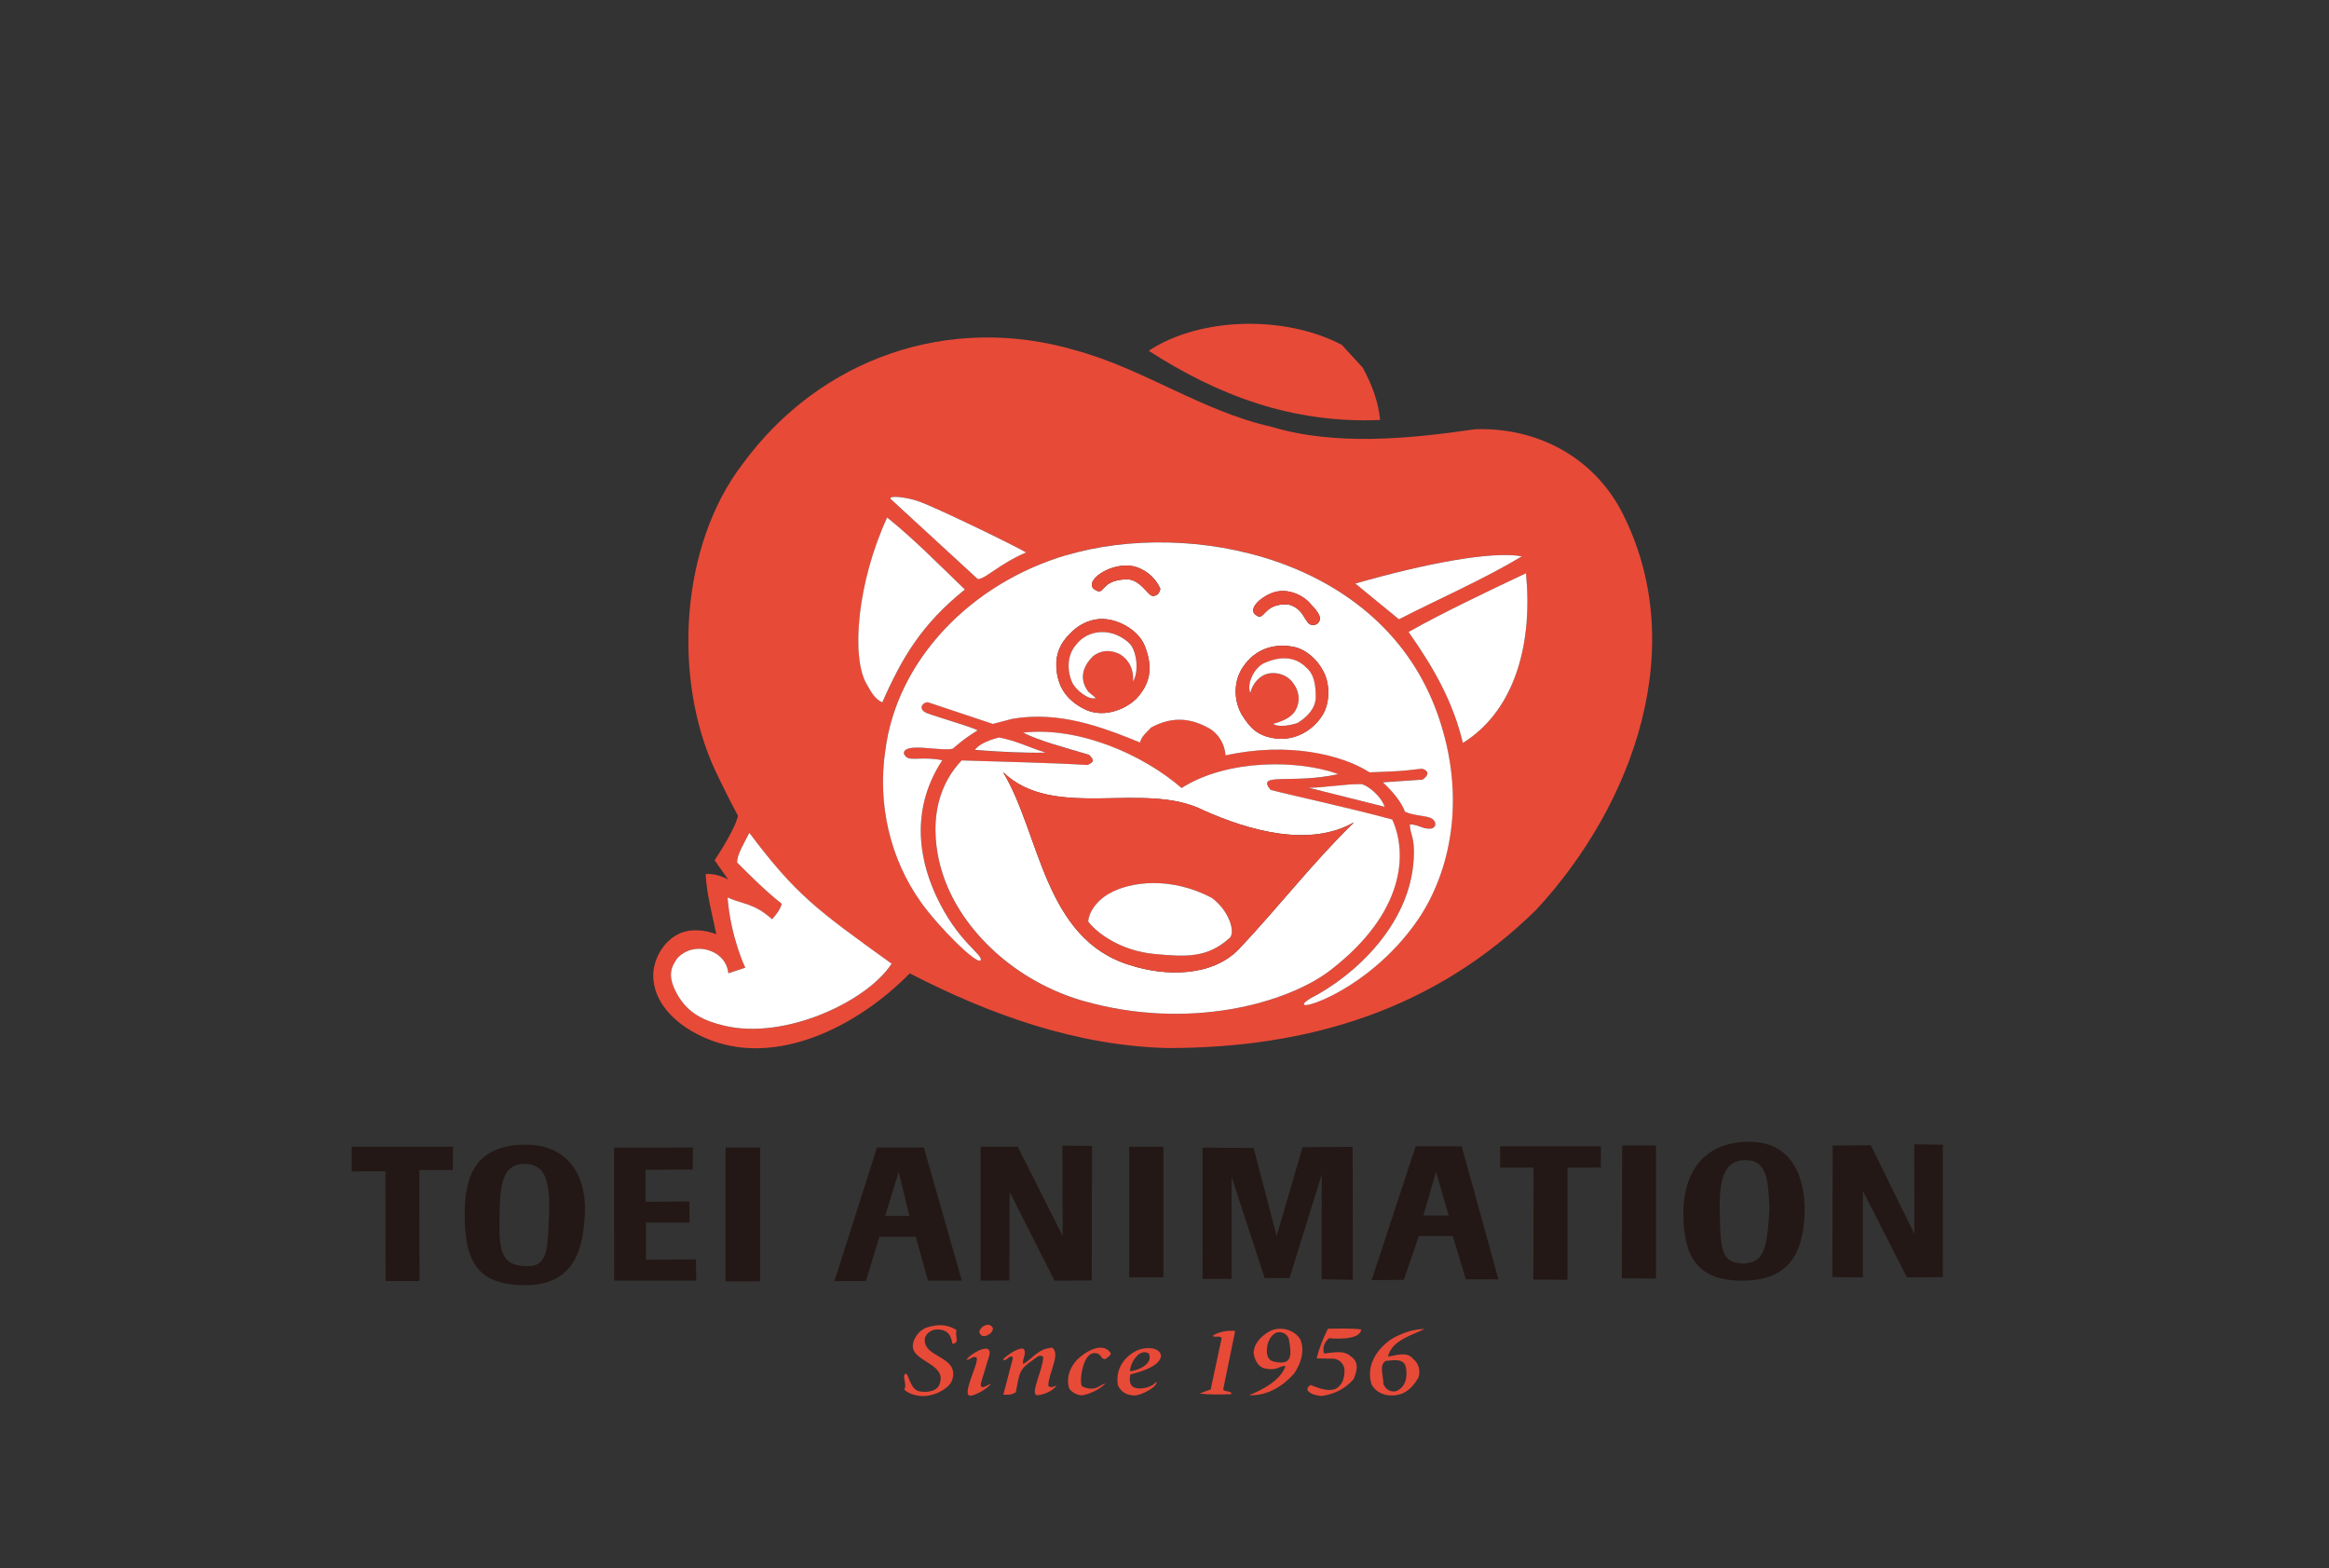 <?xml version="1.0" encoding="UTF-8"?>
<svg id="_レイヤー_1" data-name="レイヤー 1" xmlns="http://www.w3.org/2000/svg" width="352" height="237" version="1.1" viewBox="0 0 352 237">
  <rect x="0" y="0" width="352" height="237" fill="#333333" stroke="none"/>
  <defs>
    <style>
      .cls-1 {
        fill: #fff;
      }

      .cls-1, .cls-2, .cls-3 {
        fill-rule: evenodd;
        stroke-width: 0px;
      }

      .cls-2 {
        fill: #e84a38;
      }

      .cls-3 {
        fill: #231815;
      }
    </style>
  </defs>
  <path class="cls-2" d="M208.59,63.47c-.29-2.93-1.32-5.49-2.63-7.9l-3.15-3.44c-8.42-4.46-21.29-4.32-29.2.88,10.49,6.76,21.71,11.02,34.98,10.46Z"/>
  <path class="cls-2" d="M223.01,64.86c-9.95,1.46-21.22,2.56-30.88-.37-10.46-2.34-19.32-8.78-29.63-11.56-18.95-5.56-38.49,1.1-50.27,17.2-9.44,12.29-10.61,32.42-4.1,46.39,0,0,2.07,4.34,3.41,6.78-.49,2.19-3.54,6.71-3.54,6.71l2.07,2.93s-1.59-.98-3.42-.85c.15,3.07,1.02,6.17,1.61,9.1-1.73-.68-4.05-.93-5.88.05-2.4,1.28-3.85,4.2-3.63,6.76.44,4.98,5.51,8.27,9.8,9.59,9.93,3.05,21.34-2.73,28.95-10.49,12.07,6.22,25.12,10.93,38.95,11.29,21.44,0,40.46-5.85,55.76-20.93,14.63-15.8,23.49-39.95,12.73-60.44-4.46-8.2-12.88-12.44-21.95-12.15ZM229.99,84.07c-5.71,3.44-12.42,6.37-18.57,9.51l-6.59-5.4c10.52-3.02,20.58-4.94,25.15-4.12ZM138.93,75.79c2.53.91,13.35,6.13,16.14,7.68-4.21,1.83-6.22,4.12-7.32,4.02l-13.12-12.07c-.55-.55,2.01-.46,4.3.37ZM134.09,78.21c3.95,3.15,8.19,7.45,11.75,10.88-6.49,5.21-9.47,10.2-12.48,17.06-1.1-.5-1.6-1.42-2.33-2.7-2.42-4.02-1.46-15.41,3.06-25.24ZM109.47,155.01c-3.09-.74-5.56-1.86-7.19-4.88-1.59-2.93-.66-4.2.07-5.29,1.17-1.32,2.95-1.73,4.56-1.29,3.1.88,3.17,3.54,3.17,3.54l2.56-.85s-2.19-4.51-2.68-10.61c2.44,1.1,4.02.85,6.73,3.29.66-.73,1.24-1.46,1.46-2.34-2.41-1.9-4.54-4.02-6.73-6.22-.12-1.07,1.17-3.17,1.83-4.49,7.07,9.39,10.12,11.58,21.51,19.78-3.71,5.71-16.15,11.56-25.29,9.37ZM163.63,151.25c-10.02-2.88-18.17-10.41-21.04-18.8-.62-1.83-3.52-10.88,2.74-17.52,6.37.22,12.76.32,19.07.69.59-.37,1.28-.5.18-1.55-3.43-1.01-7.55-2.1-9.97-3.34,8.37-.96,18.11,3.29,23.96,8.37,6.91-4.41,17.65-4.3,23.69-2.1-7.04,1.55-12.53-.37-10.24,2.38,3.34.87,11.95,2.73,18.38,4.48,2.35,5.18,1.87,14.1-9.3,22.74-6.46,5-21.45,9.26-37.48,4.65ZM147.35,113.34c.41-.64,1.65-1.37,3.61-1.87,2.88.55,4.39,1.46,7.09,2.29-3,.07-6.63-.09-10.7-.41ZM205.8,118.5c.87.23,2.79,1.59,3.47,3.43l-11.48-2.88c2.26,0,5.72-.59,8-.55ZM214.35,138.91c-7.94,11.7-21.04,14.88-16.28,11.95,6.58-3.35,15.03-11.08,15.59-21.02.2-3.46-.5-3.48-.59-5.26,1.37,0,1.87.73,3.2.64.96-.23.78-1.19.09-1.55-.87-.46-2.56-.35-4.02-1.01-.59-1.65-2.1-3.29-3.34-4.44l5.99-.41c1.23-.82.73-1.46-.09-1.65-3.6.43-3.66.37-7.91.55-4.12-2.65-12.3-4.67-21.77-2.56-.14-2.01-1.36-3.48-2.46-4.09-2.35-1.3-5.18-2.07-8.78-.13-.66.73-1.46,1.32-1.68,2.27-5.93-2.41-12.22-4.76-19.24-3.59l-3.01.78-9.74-3.25c-.64-.18-1.78.91-.27,1.6,1.43.57,7.99,2.47,7.68,2.65-2.2,1.33-3.7,2.74-3.7,2.74-1.84.47-7.45-1.05-7.42.74.65,1.46,1.98.31,5.82,1-5.49,8.37-2.77,16.53-.92,20.53,3.2,6.91,7.09,8.83,6.72,9.7-.5.82-6.36-5.02-9.01-8.73-4.66-6.54-6.61-14.86-5.4-23,1.76-13.61,12.9-25.19,27.3-29.47,18.57-5.52,47.7.12,56.16,24.02,4.57,12.93,1.71,24.15-2.93,30.98ZM221.1,112.28c-1.46-6-4.1-10.93-8.22-16.78,5.49-3.07,11.89-6.09,17.74-8.87,1.01,9.97-1.28,20.49-9.53,25.65Z"/>
  <path class="cls-1" d="M147.76,87.5c1.1.09,3.11-2.19,7.32-4.02-2.79-1.55-13.61-6.77-16.14-7.68-2.29-.82-4.85-.91-4.3-.37l13.12,12.07Z"/>
  <path class="cls-1" d="M133.35,106.15c3.02-6.86,5.99-11.84,12.48-17.06-3.57-3.43-7.8-7.74-11.75-10.88-4.53,9.83-5.49,21.22-3.06,25.24.73,1.28,1.23,2.2,2.33,2.7Z"/>
  <path class="cls-1" d="M161.11,83.91c-14.4,4.28-25.55,15.86-27.3,29.47-1.22,8.15.73,16.46,5.4,23,2.65,3.71,8.51,9.56,9.01,8.73.37-.87-3.52-2.79-6.72-9.7-1.86-4.01-4.57-12.16.92-20.53-3.84-.69-5.17.46-5.82-1-.03-1.79,5.58-.27,7.42-.74,0,0,1.51-1.42,3.7-2.74.31-.18-6.25-2.09-7.68-2.65-1.51-.69-.37-1.78.27-1.6l9.74,3.25,3.01-.78c7.02-1.17,13.32,1.17,19.24,3.59.22-.95,1.02-1.54,1.68-2.27,3.6-1.94,6.43-1.17,8.78.13,1.1.61,2.32,2.07,2.46,4.09,9.47-2.1,17.65-.09,21.77,2.56,4.25-.18,4.31-.12,7.91-.55.82.18,1.33.82.09,1.65l-5.99.41c1.23,1.14,2.74,2.79,3.34,4.44,1.46.66,3.16.55,4.02,1.01.69.37.87,1.33-.09,1.55-1.33.09-1.83-.64-3.2-.64.09,1.78.79,1.8.59,5.26-.56,9.94-9.01,17.67-15.59,21.02-4.76,2.93,8.34-.25,16.28-11.95,4.63-6.83,7.5-18.05,2.93-30.98-8.46-23.91-37.59-29.54-56.16-24.02ZM171.86,105.48c-1.98,1.98-5.35,3.03-8,1.67-2.74-1.4-4.09-3.48-4.21-6.46-.08-1.9.62-3.49,2.01-4.88,1.24-1.32,2.81-2.13,4.51-2.26,2.56-.18,5.85,1.58,6.83,4.02,1.44,3.61.61,5.93-1.15,7.9ZM175.37,89.01c-.18.76-.49,1-1.08,1.06-.79.12-1.99-2.87-4.45-2.5-3.78.3-2.74,2.74-4.57,1.4-1.4-1.46,3.41-4.51,6.77-3.17,2.2.88,3.08,2.56,3.34,3.21,0-.02,0-.02.01-.04.02.08.03.15.04.19-.01-.04-.03-.09-.06-.16ZM192.15,89.65c2.56-1.04,5.18.55,6.1,1.83.81.81,1.89,2.07.73,2.87-1.95.73-1.34-2.19-4.21-2.99-4.09-.3-3.54,2.99-5.18,1.4-.73-.91.84-2.41,2.56-3.11ZM200.03,107.82c-1.46,2.56-4.3,4.15-7.21,3.78-2.82-.35-3.94-1.68-5.18-3.66-1.24-2.27-1.2-5.11.3-7.26,1.89-2.68,4.69-3.48,7.56-2.93,1.89.37,3.57,1.91,4.45,3.6,1.03,1.76,1.1,4.63.07,6.46Z"/>
  <path class="cls-1" d="M229.99,84.07c-4.57-.82-14.63,1.1-25.15,4.12l6.59,5.4c6.15-3.15,12.86-6.07,18.57-9.51Z"/>
  <path class="cls-2" d="M172.03,85.8c-3.35-1.34-8.17,1.71-6.77,3.17,1.83,1.34.79-1.1,4.57-1.4,2.46-.37,3.66,2.62,4.45,2.5.6-.06.9-.3,1.08-1.06-.26-.65-1.14-2.33-3.34-3.21Z"/>
  <path class="cls-2" d="M175.37,89.01c.03.06.04.11.06.16-.01-.05-.03-.11-.04-.19,0,.02,0,.02-.01.04Z"/>
  <path class="cls-1" d="M212.88,95.5c4.12,5.85,6.76,10.78,8.22,16.78,8.24-5.16,10.53-15.68,9.53-25.65-5.85,2.78-12.26,5.8-17.74,8.87Z"/>
  <path class="cls-2" d="M194.77,91.35c2.87.79,2.26,3.72,4.21,2.99,1.16-.79.08-2.05-.73-2.87-.91-1.28-3.54-2.87-6.1-1.83-1.72.7-3.29,2.2-2.56,3.11,1.65,1.59,1.1-1.71,5.18-1.4Z"/>
  <path class="cls-2" d="M166.17,93.55c-1.7.12-3.27.94-4.51,2.26-1.39,1.39-2.09,2.98-2.01,4.88.12,2.99,1.46,5.06,4.21,6.46,2.65,1.36,6.02.3,8-1.67,1.76-1.98,2.59-4.3,1.15-7.9-.98-2.44-4.27-4.21-6.83-4.02ZM171.24,103c.24-2.62-1.52-3.96-2.23-4.26-1.54-.64-2.71-.37-3.73.37-1.24,1.17-2.45,3.16-.8,5.41l1.16.98c-1.1.37-3.22-1.32-3.66-2.56-.73-1.76-.65-4.02.67-5.49,1.68-2.27,5.28-2.75,7.99-.3,1.28,1.16,1.52,4.57.61,5.85Z"/>
  <path class="cls-1" d="M162.64,97.45c-1.32,1.46-1.4,3.73-.67,5.49.44,1.24,2.56,2.93,3.66,2.56l-1.16-.98c-1.65-2.26-.44-4.24.8-5.41,1.02-.73,2.19-1,3.73-.37.71.29,2.48,1.63,2.23,4.26.91-1.28.67-4.7-.61-5.85-2.71-2.45-6.31-1.96-7.99.3Z"/>
  <path class="cls-2" d="M195.5,97.76c-2.87-.56-5.67.24-7.56,2.93-1.51,2.14-1.55,4.99-.3,7.26,1.24,1.98,2.37,3.31,5.18,3.66,2.91.36,5.74-1.22,7.21-3.78,1.02-1.83.95-4.71-.07-6.46-.88-1.68-2.56-3.23-4.45-3.6ZM196.08,109.28c-.88.29-2.77.73-3.68.12,1.17-.29,2.72-.87,3.35-1.95.79-1.34.75-3-.55-4.51-.73-.85-2.18-1.47-3.66-1.1-1.22.31-2.26,1.52-2.56,2.87-.61-1.16.49-3.78,2.13-4.51,2.72-1.21,4.82-.79,6.28.67,1.32,1.1,1.46,2.89,1.46,4.57-.07,1.68-1.32,2.96-2.78,3.84Z"/>
  <path class="cls-1" d="M191.11,100.19c-1.65.73-2.74,3.35-2.13,4.51.3-1.34,1.34-2.56,2.56-2.87,1.48-.37,2.93.24,3.66,1.1,1.3,1.51,1.34,3.17.55,4.51-.64,1.08-2.18,1.66-3.35,1.95.92.61,2.8.17,3.68-.12,1.46-.88,2.71-2.16,2.78-3.84,0-1.68-.15-3.48-1.46-4.57-1.46-1.46-3.56-1.88-6.28-.67Z"/>
  <path class="cls-1" d="M210.41,123.85c-6.44-1.76-15.05-3.61-18.38-4.48-2.29-2.74,3.2-.82,10.24-2.38-6.04-2.2-16.78-2.3-23.69,2.1-5.85-5.08-15.6-9.33-23.96-8.37,2.42,1.23,6.54,2.33,9.97,3.34,1.1,1.05.41,1.19-.18,1.55-6.31-.37-12.7-.47-19.07-.69-6.27,6.63-3.37,15.69-2.74,17.52,2.87,8.39,11.02,15.91,21.04,18.8,16.03,4.61,31.02.35,37.48-4.65,11.17-8.64,11.65-17.56,9.3-22.74ZM170.83,145.87c-13.1-3.95-13.61-19.9-19.24-29.2,7.68,7.46,21.29,1.24,30.29,5.78,7.02,3.15,16.1,5.63,22.76,1.83-6.22,6.07-11.41,12.81-17.34,19.1-4.1,4.32-11.27,4.17-16.46,2.49Z"/>
  <path class="cls-1" d="M150.96,111.46c-1.97.5-3.2,1.23-3.61,1.87,4.07.32,7.7.48,10.7.41-2.7-.82-4.21-1.74-7.09-2.29Z"/>
  <path class="cls-2" d="M181.88,122.45c-9-4.54-22.61,1.68-30.29-5.78,5.63,9.29,6.15,25.24,19.24,29.2,5.2,1.68,12.37,1.83,16.46-2.49,5.93-6.29,11.12-13.03,17.34-19.1-6.66,3.81-15.73,1.32-22.76-1.83ZM185.81,141.78c-3.29,2.93-6.32,2.88-11.43,2.38-4.67-.46-8.3-2.83-9.91-4.88.12-1.71,1.57-3.32,3.05-4.18,3.48-2.01,9.6-2.56,15.55.55,2.65,1.83,3.75,5.3,2.74,6.13Z"/>
  <path class="cls-1" d="M205.8,118.5c-2.29-.05-5.75.55-8,.55l11.48,2.88c-.68-1.84-2.61-3.2-3.47-3.43Z"/>
  <path class="cls-1" d="M113.25,125.87c-.66,1.32-1.95,3.42-1.83,4.49,2.19,2.2,4.32,4.32,6.73,6.22-.22.88-.81,1.61-1.46,2.34-2.71-2.44-4.29-2.2-6.73-3.29.49,6.1,2.68,10.61,2.68,10.61l-2.56.85s-.07-2.66-3.17-3.54c-1.61-.44-3.39-.02-4.56,1.29-.73,1.1-1.66,2.37-.07,5.29,1.63,3.01,4.11,4.14,7.19,4.88,9.15,2.19,21.59-3.66,25.29-9.37-11.39-8.2-14.44-10.39-21.51-19.78Z"/>
  <path class="cls-1" d="M183.07,135.65c-5.95-3.11-12.07-2.56-15.55-.55-1.48.86-2.93,2.47-3.05,4.18,1.61,2.05,5.24,4.42,9.91,4.88,5.11.5,8.14.55,11.43-2.38,1.01-.82-.09-4.3-2.74-6.13Z"/>
  <polygon class="cls-3" points="289.33 186.47 282.75 173.07 276.99 173.12 276.94 193.01 281.55 193.05 281.55 179.97 288.21 193.05 293.63 193.01 293.65 172.99 289.31 172.94 289.33 186.47"/>
  <polygon class="cls-3" points="226.73 176.46 231.78 176.46 231.75 193.38 236.9 193.41 236.9 176.46 241.94 176.44 241.96 173.24 226.73 173.24 226.73 176.46"/>
  <polygon class="cls-3" points="245.13 193.19 250.29 193.22 250.29 173.12 245.17 173.12 245.13 193.19"/>
  <polygon class="cls-3" points="160.61 186.79 153.82 173.31 148.21 173.31 148.21 193.53 152.56 193.51 152.59 180.11 159.37 193.53 165 193.51 165.05 173.18 160.56 173.13 160.61 186.79"/>
  <polygon class="cls-3" points="170.66 193.04 175.84 193.03 175.84 173.31 170.66 173.31 170.66 193.04"/>
  <polygon class="cls-3" points="196.87 173.37 192.95 186.78 189.47 173.49 181.75 173.44 181.76 193.28 186.14 193.28 186.14 177.84 191.14 193.15 194.9 193.15 199.77 177.46 199.75 193.32 204.46 193.41 204.44 173.32 196.87 173.37"/>
  <polygon class="cls-3" points="105.19 190.32 97.63 190.38 97.63 184.77 104.23 184.77 104.19 181.57 97.57 181.62 97.57 176.77 104.69 176.76 104.73 173.43 92.81 173.44 92.82 193.53 105.22 193.53 105.19 190.32"/>
  <polygon class="cls-3" points="109.66 193.66 114.88 193.63 114.9 173.43 109.66 173.43 109.66 193.66"/>
  <polygon class="cls-3" points="58.28 193.6 63.4 193.6 63.38 176.82 68.44 176.82 68.46 173.31 53.16 173.31 53.16 177.02 58.25 177.01 58.28 193.6"/>
  <path class="cls-3" d="M264.17,172.55c-7.03.13-9.81,5.04-9.75,11.03.07,6.43,2.16,10.02,9.07,9.96,7.03-.06,9.07-4.35,9.25-10.21.16-5.13-1.73-10.9-8.57-10.77ZM263.55,190.95c-3.39-.13-3.52-1.7-3.64-8.32-.06-4.73.86-7.31,3.88-7.31,3.33,0,3.46,3.09,3.64,7.44-.37,6.05-.8,8-3.89,8.19Z"/>
  <path class="cls-3" d="M79.68,172.99c-8.14-.09-9.39,5.23-9.44,10.21-.06,7.31,1.79,10.97,9.01,11.03,7.83.06,8.83-5.87,9.13-10.4.43-6.62-2.96-10.77-8.7-10.84ZM79.5,191.33c-3.82,0-4.07-2.52-4.01-6.99.07-4.77.18-8.52,3.89-8.44,2.96.06,3.64,2.39,3.64,6.93-.31,4.98.19,8.76-3.52,8.51Z"/>
  <path class="cls-3" d="M213.96,173.24l-6.66,20.23,4.87-.06,2.28-6.62h5.12l1.97,6.55h4.93l-5.55-20.1h-6.97ZM215.13,183.7l1.91-6.62,1.91,6.62h-3.82Z"/>
  <path class="cls-3" d="M132.54,173.43l-6.43,20.18,4.76-.02,2.04-6.68h5.49l1.85,6.62h5.12l-5.74-20.1h-7.09ZM133.78,183.77l2.04-6.68,1.63,6.67h-3.66Z"/>
  <path class="cls-2" d="M148.02,201.3c.14.47.34.63.8.63.6-.13,1.32-.63,1.24-1.23-.53-1.06-1.96-.2-2.04.6Z"/>
  <path class="cls-2" d="M144.57,201.02c-1.6-1.04-3.06-.77-4.01-.54-.63.15-1.51.46-2.17,1.58-2.27,3.85,5.2,3.52,3.54,7.3-.45.93-1.89,1.12-2.97.91-1.5-.29-1.65-2.94-2.12-2.65-.57.29.33,1.74-.19,2.36.8.83,2.31,1.04,3.07,1,1.98-.11,3.87-1.36,4.2-2.45,1.13-3.73-4.65-3.25-4.12-6.37.38-.93,1.19-1.36,2.32-1.22,1.13.2,1.56.71,1.83,2.15,1.19-.12.3-1.2.63-2.07Z"/>
  <path class="cls-2" d="M183.28,201.89c.3.33,1.06-.13,1.36.33l-1.66,7.76-1.66.6c1.51.26,3.17.13,4.76.13.15-.6-.91-.26-1.21-.73l1.81-8.83c-.98-.13-2.49.07-3.4.73Z"/>
  <path class="cls-2" d="M200.7,200.81c-.76,1.55-1.32,2.89-1.7,4.48l2.69.05c.98.2,1.59,1.06,1.51,1.92,0,1-.3,2.06-1.36,2.65-1.28.46-2.64-.2-3.78-.6-.3.2-.53.46-.45.8.53.66,1.28.73,2.04.86,1.96-.2,3.7-1.13,4.91-2.52.53-1.13.91-2.59-.38-3.45-1.13-1.06-2.79-.53-4.08-.46-.4-1.49.78-2.3.78-2.3,0,0,4.72.5,4.84-1.33-1.43-.2-3.52-.11-5.03-.11Z"/>
  <path class="cls-2" d="M191.96,201.16c-1.36.73-2.49,1.92-2.49,3.38.15.86.6,2.01,1.66,2.26,2.01.46,2.25-.49,3.16-.35-.75,2.19-3.54,3.61-5.5,4.4,2.72.13,5.06-1.33,6.79-3.25.98-1.46,1.66-3.32.98-5.11-.83-1.53-3.02-2.12-4.61-1.33ZM193.4,205.9c-1.06-.06-1.75-.29-1.9-1.28-.15-1.19.25-2.72,1.46-3.25.91-.2,1.72.34,1.86,1.13.4,2.19.4,3.52-1.42,3.41Z"/>
  <path class="cls-2" d="M162.73,205.54c-.98,1.13-1.53,2.46-1.23,3.98.15.86,1.54,1.48,2.22,1.33,1.23-.28,2.41-.87,3.35-1.74-.71,0-1.42,1.37-3.5.42-.51-.34-.03-4.78,1.66-5.03,1.37-.12.99,1,1.89.87.23-.27.93-.55.71-.95-1.27-1.74-3.89-.08-5.1,1.12Z"/>
  <path class="cls-2" d="M148.29,208.9l1.08-3.55c1.14-3.08-2.83-.72-3.3.15.6.07.95-.75,1.56-.29.28.91-2.41,5.77-.94,5.72.99-.12,2.83-1.29,3.07-1.83-.71.33-1.79,1.12-1.46-.21Z"/>
  <path class="cls-2" d="M158.44,209.44c0-1.92,1.89-4.73.61-5.77-2.22.12-3.02,1.74-4.39,2.45-.28-.46.57-1.62.09-2.2-.42-.54-2.63.87-3.16,1.54.52.46,1.04-1,1.51-.25l-1.46,5.56c.6,0,1.13.12,1.89-.37.57-2.95.47-3.44,2.64-4.91.43-.29,1.06-.93,1.51-.4-.08,1.99-2.08,5.68-.91,5.77.98-.07,2.27-.6,2.94-1.46-.57.13-.75.44-1.28.04Z"/>
  <path class="cls-2" d="M175.47,204.87c-.19-1.37-2.59-1.41-4.01-.58-1.85,1.08-2.88,2.94-2.5,5.06.38.8.99,1.44,2.36,1.54,1.23.08,3.82-1.49,3.44-2.07-.52.75-2.12,1.2-3.11.95-1.32-.33-.8-2.07-.8-2.07,0,0,4.58-.95,4.62-2.82ZM173.63,204.54c.71,1.58-1.55,2.56-2.83,2.7-.09-.91,1.23-3.61,2.83-2.7Z"/>
  <path class="cls-2" d="M215.29,200.83c-1.89.07-3.47.66-4.98,1.53-2.42,1.66-3.85,4.18-3.02,6.84.75,1.46,2.57,1.99,4.23,1.53,1.36-.33,2.34-1.59,2.87-2.59.3-1,.08-2.06-.83-2.79-.91-1.19-2.72-.46-3.78-.33.53-2.46,3.7-3.25,5.51-4.18ZM212.49,206.67c.25,1.38,0,2.99-1.51,3.58-.98.2-1.58-.4-1.89-1.06,0-1.26-.71-2.92.35-3.52,1.06-.07,2.77-.5,3.05,1Z"/>
</svg>